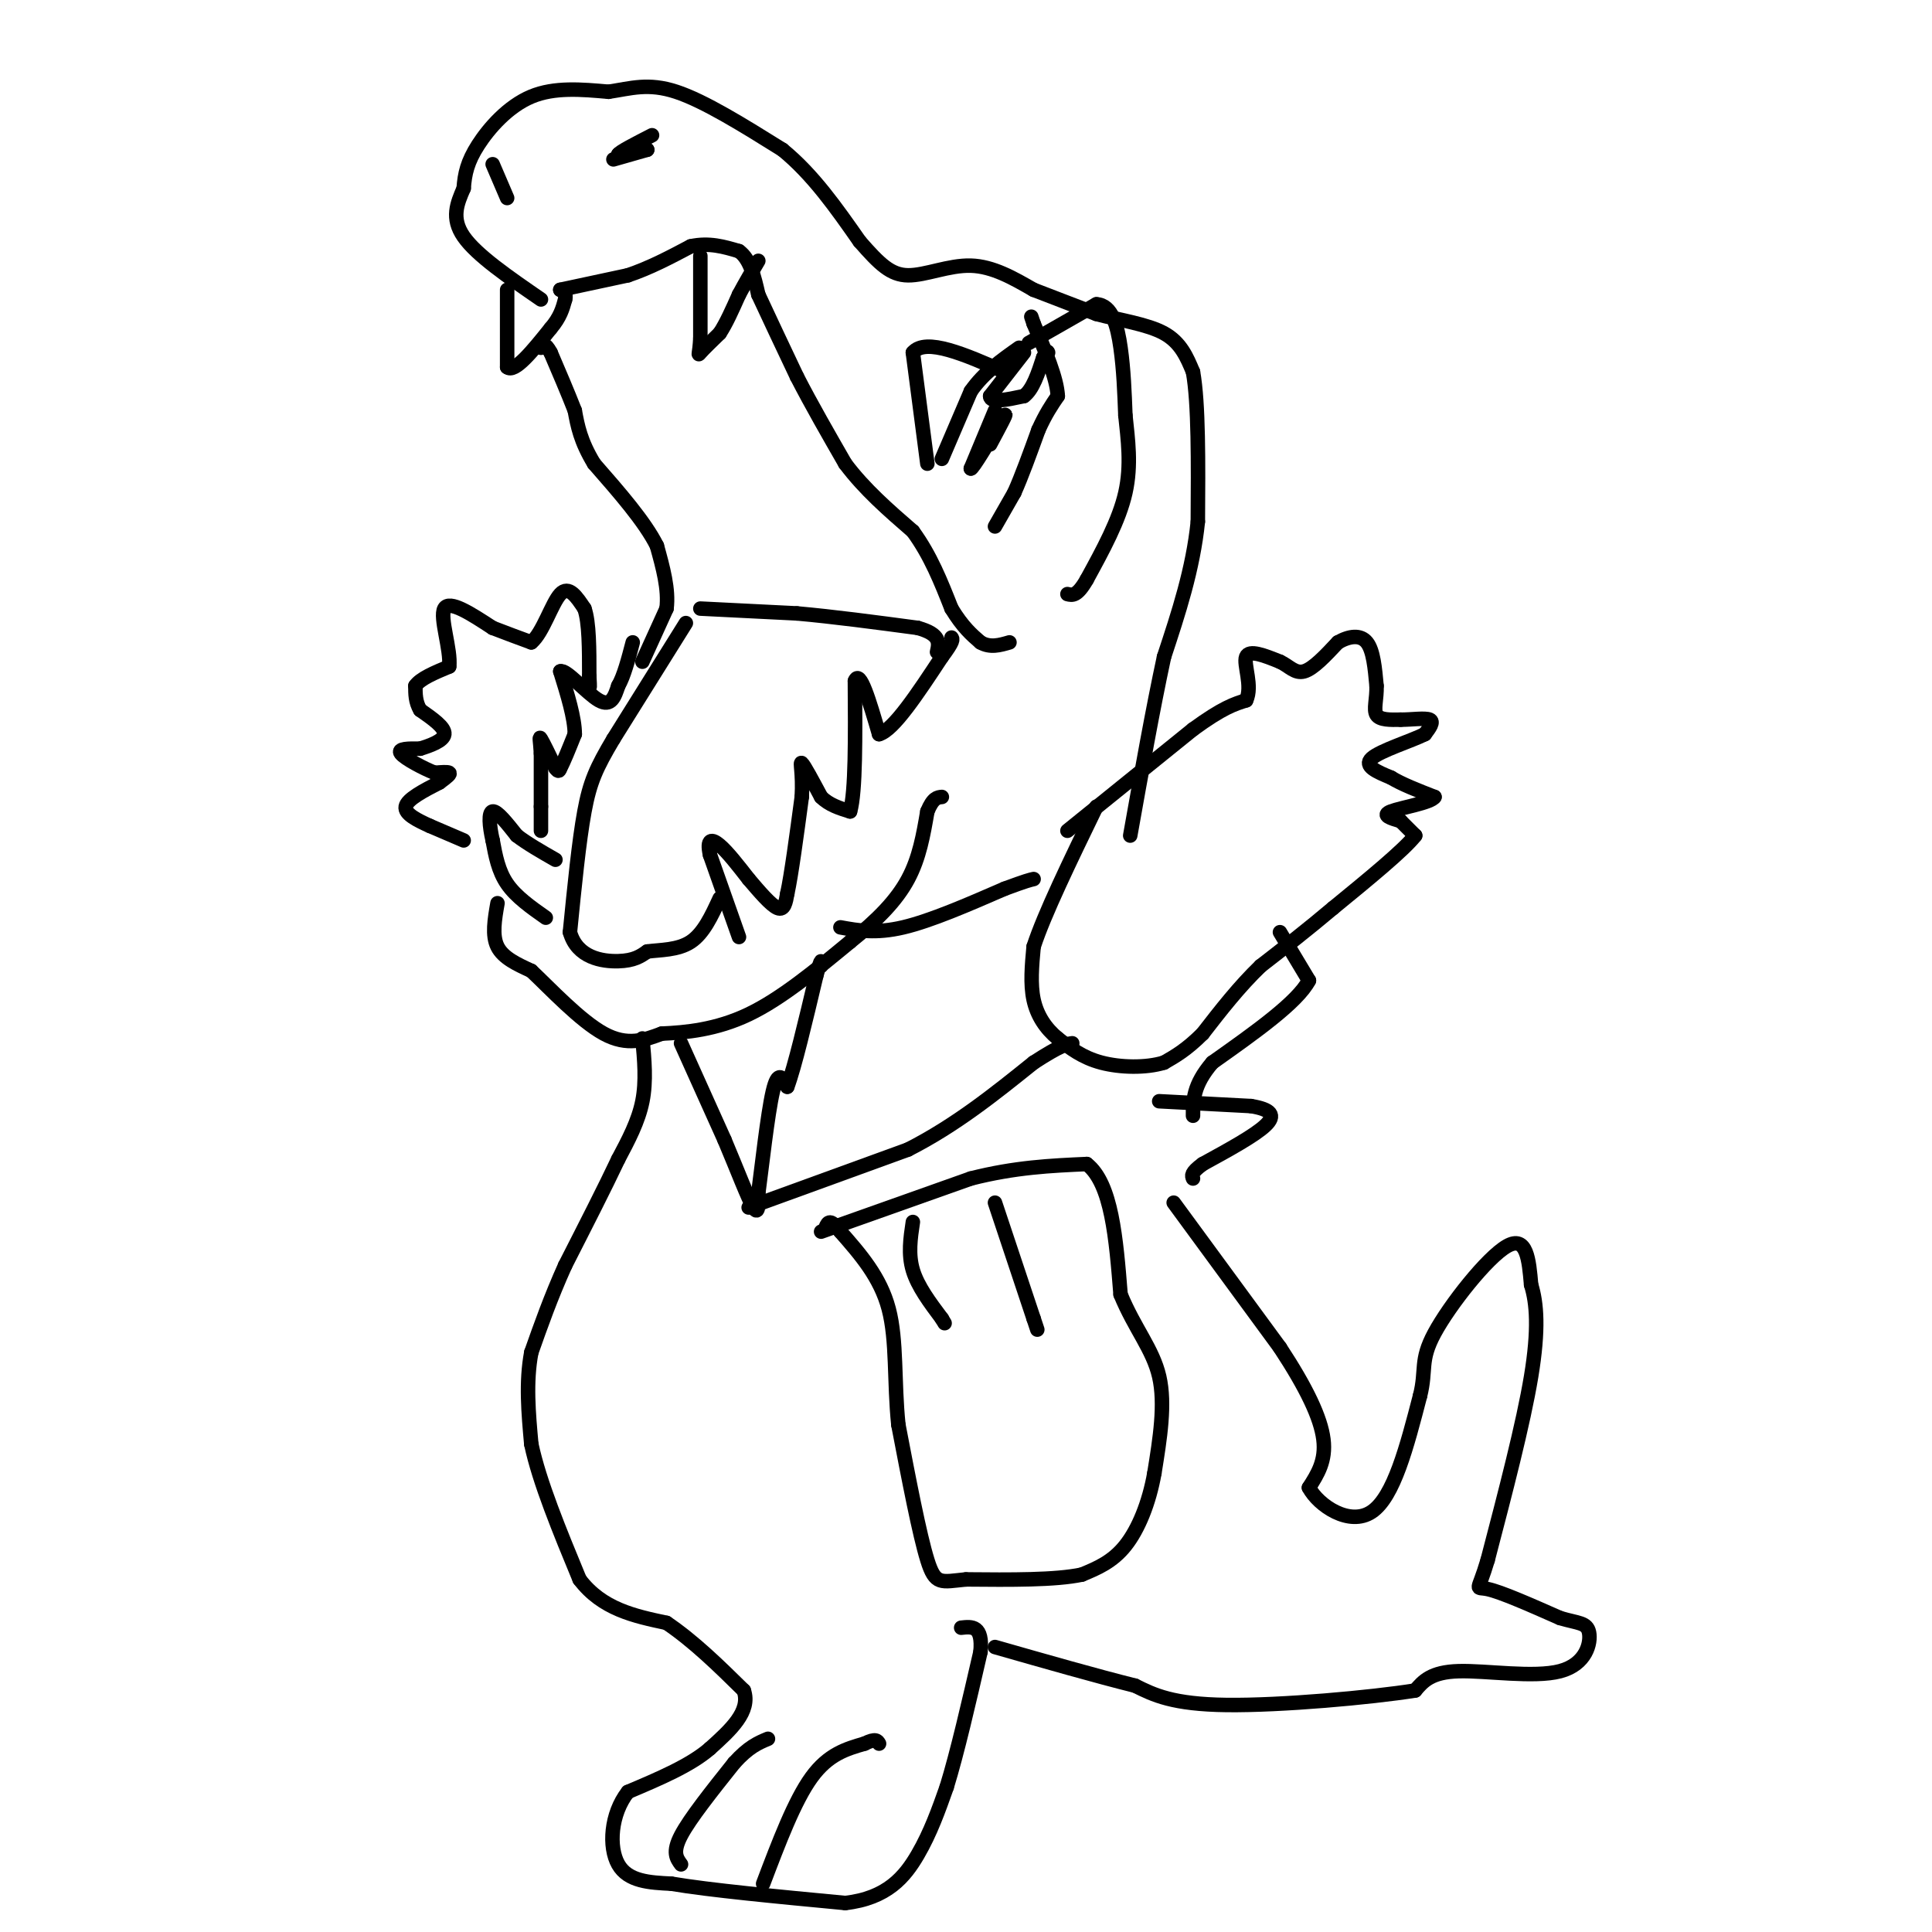 <svg viewBox='0 0 400 400' version='1.1' xmlns='http://www.w3.org/2000/svg' xmlns:xlink='http://www.w3.org/1999/xlink'><g fill='none' stroke='#000000' stroke-width='3' stroke-linecap='round' stroke-linejoin='round'><path d='M133,137c0.000,0.000 5.000,-11.000 5,-11'/><path d='M138,126c0.500,-4.000 -0.750,-8.500 -2,-13'/><path d='M136,113c-2.500,-5.000 -7.750,-11.000 -13,-17'/><path d='M123,96c-2.833,-4.667 -3.417,-7.833 -4,-11'/><path d='M119,85c-1.500,-3.833 -3.250,-7.917 -5,-12'/><path d='M114,73c-1.167,-2.167 -1.583,-1.583 -2,-1'/><path d='M116,60c0.000,0.000 14.000,-3.000 14,-3'/><path d='M130,57c4.500,-1.500 8.750,-3.750 13,-6'/><path d='M143,51c3.833,-0.833 6.917,0.083 10,1'/><path d='M153,52c2.333,1.667 3.167,5.333 4,9'/><path d='M157,61c2.000,4.333 5.000,10.667 8,17'/><path d='M165,78c3.000,5.833 6.500,11.917 10,18'/><path d='M175,96c4.000,5.333 9.000,9.667 14,14'/><path d='M189,110c3.667,5.000 5.833,10.500 8,16'/><path d='M197,126c2.333,3.833 4.167,5.417 6,7'/><path d='M203,133c2.000,1.167 4.000,0.583 6,0'/><path d='M105,60c0.000,0.000 0.000,16.000 0,16'/><path d='M105,76c1.500,1.333 5.250,-3.333 9,-8'/><path d='M114,68c2.000,-2.333 2.500,-4.167 3,-6'/><path d='M117,62c0.333,-1.333 -0.333,-1.667 -1,-2'/><path d='M145,53c0.000,0.000 0.000,17.000 0,17'/><path d='M145,70c-0.178,3.489 -0.622,3.711 0,3c0.622,-0.711 2.311,-2.356 4,-4'/><path d='M149,69c1.333,-2.000 2.667,-5.000 4,-8'/><path d='M153,61c1.333,-2.500 2.667,-4.750 4,-7'/><path d='M113,190c-3.083,-2.167 -6.167,-4.333 -8,-7c-1.833,-2.667 -2.417,-5.833 -3,-9'/><path d='M102,174c-0.689,-2.956 -0.911,-5.844 0,-6c0.911,-0.156 2.956,2.422 5,5'/><path d='M107,173c2.167,1.667 5.083,3.333 8,5'/><path d='M153,194c0.000,0.000 -6.000,-17.000 -6,-17'/><path d='M147,177c-0.756,-3.400 0.356,-3.400 2,-2c1.644,1.400 3.822,4.200 6,7'/><path d='M155,182c2.178,2.556 4.622,5.444 6,6c1.378,0.556 1.689,-1.222 2,-3'/><path d='M163,185c0.833,-3.833 1.917,-11.917 3,-20'/><path d='M166,165c0.289,-4.978 -0.489,-7.422 0,-7c0.489,0.422 2.244,3.711 4,7'/><path d='M170,165c1.667,1.667 3.833,2.333 6,3'/><path d='M176,168c1.167,-4.000 1.083,-15.500 1,-27'/><path d='M177,141c1.000,-2.667 3.000,4.167 5,11'/><path d='M182,152c3.000,-0.833 8.000,-8.417 13,-16'/><path d='M195,136c2.500,-3.333 2.250,-3.667 2,-4'/><path d='M112,172c0.000,0.000 0.000,-5.000 0,-5'/><path d='M112,167c0.000,-2.667 0.000,-6.833 0,-11'/><path d='M112,156c-0.133,-2.644 -0.467,-3.756 0,-3c0.467,0.756 1.733,3.378 3,6'/><path d='M115,159c0.667,1.000 0.833,0.500 1,0'/><path d='M116,159c0.667,-1.167 1.833,-4.083 3,-7'/><path d='M119,152c0.000,-3.333 -1.500,-8.167 -3,-13'/><path d='M116,139c1.133,-0.556 5.467,4.556 8,6c2.533,1.444 3.267,-0.778 4,-3'/><path d='M128,142c1.167,-2.000 2.083,-5.500 3,-9'/><path d='M142,129c0.000,0.000 -15.000,24.000 -15,24'/><path d='M127,153c-3.533,5.956 -4.867,8.844 -6,15c-1.133,6.156 -2.067,15.578 -3,25'/><path d='M118,193c1.489,5.311 6.711,6.089 10,6c3.289,-0.089 4.644,-1.044 6,-2'/><path d='M134,197c2.667,-0.356 6.333,-0.244 9,-2c2.667,-1.756 4.333,-5.378 6,-9'/><path d='M145,126c0.000,0.000 20.000,1.000 20,1'/><path d='M165,127c7.500,0.667 16.250,1.833 25,3'/><path d='M190,130c4.833,1.333 4.417,3.167 4,5'/><path d='M212,73c0.000,0.000 -7.000,9.000 -7,9'/><path d='M205,82c0.000,1.500 3.500,0.750 7,0'/><path d='M212,82c1.833,-1.333 2.917,-4.667 4,-8'/><path d='M216,74c0.833,-1.500 0.917,-1.250 1,-1'/><path d='M206,85c0.000,0.000 -5.000,12.000 -5,12'/><path d='M201,97c0.333,0.167 3.667,-5.417 7,-11'/><path d='M208,86c0.667,-0.833 -1.167,2.583 -3,6'/><path d='M206,109c0.000,0.000 4.000,-7.000 4,-7'/><path d='M210,102c1.500,-3.333 3.250,-8.167 5,-13'/><path d='M215,89c1.500,-3.333 2.750,-5.167 4,-7'/><path d='M219,82c-0.167,-3.667 -2.583,-9.333 -5,-15'/><path d='M214,67c-0.833,-2.500 -0.417,-1.250 0,0'/><path d='M213,71c0.000,0.000 14.000,-8.000 14,-8'/><path d='M227,63c3.244,0.133 4.356,4.467 5,9c0.644,4.533 0.822,9.267 1,14'/><path d='M233,86c0.511,4.933 1.289,10.267 0,16c-1.289,5.733 -4.644,11.867 -8,18'/><path d='M225,120c-2.000,3.500 -3.000,3.250 -4,3'/><path d='M195,95c0.000,0.000 6.000,-14.000 6,-14'/><path d='M201,81c2.667,-3.833 6.333,-6.417 10,-9'/><path d='M112,62c-6.667,-4.583 -13.333,-9.167 -16,-13c-2.667,-3.833 -1.333,-6.917 0,-10'/><path d='M96,39c0.214,-3.000 0.750,-5.500 3,-9c2.250,-3.500 6.214,-8.000 11,-10c4.786,-2.000 10.393,-1.500 16,-1'/><path d='M126,19c4.622,-0.689 8.178,-1.911 14,0c5.822,1.911 13.911,6.956 22,12'/><path d='M162,31c6.333,5.167 11.167,12.083 16,19'/><path d='M178,50c4.119,4.702 6.417,6.958 10,7c3.583,0.042 8.452,-2.131 13,-2c4.548,0.131 8.774,2.565 13,5'/><path d='M214,60c4.333,1.667 8.667,3.333 13,5'/><path d='M227,65c4.867,1.311 10.533,2.089 14,4c3.467,1.911 4.733,4.956 6,8'/><path d='M247,77c1.167,6.500 1.083,18.750 1,31'/><path d='M248,108c-1.000,9.833 -4.000,18.917 -7,28'/><path d='M241,136c-2.333,10.833 -4.667,23.917 -7,37'/><path d='M127,33c0.000,0.000 7.000,-2.000 7,-2'/><path d='M134,31c0.167,-0.167 -2.917,0.417 -6,1'/><path d='M128,32c0.167,-0.500 3.583,-2.250 7,-4'/><path d='M102,34c0.000,0.000 3.000,7.000 3,7'/><path d='M96,174c0.000,0.000 -7.000,-3.000 -7,-3'/><path d='M89,171c-2.511,-1.133 -5.289,-2.467 -5,-4c0.289,-1.533 3.644,-3.267 7,-5'/><path d='M91,162c1.667,-1.222 2.333,-1.778 2,-2c-0.333,-0.222 -1.667,-0.111 -3,0'/><path d='M90,160c-2.200,-0.844 -6.200,-2.956 -7,-4c-0.800,-1.044 1.600,-1.022 4,-1'/><path d='M87,155c1.956,-0.600 4.844,-1.600 5,-3c0.156,-1.400 -2.422,-3.200 -5,-5'/><path d='M87,147c-1.000,-1.667 -1.000,-3.333 -1,-5'/><path d='M86,142c1.000,-1.500 4.000,-2.750 7,-4'/><path d='M93,138c0.422,-3.467 -2.022,-10.133 -1,-12c1.022,-1.867 5.511,1.067 10,4'/><path d='M102,130c3.000,1.167 5.500,2.083 8,3'/><path d='M110,133c2.356,-1.889 4.244,-8.111 6,-10c1.756,-1.889 3.378,0.556 5,3'/><path d='M121,126c1.000,2.833 1.000,8.417 1,14'/><path d='M122,140c0.167,2.667 0.083,2.333 0,2'/><path d='M221,172c0.000,0.000 26.000,-21.000 26,-21'/><path d='M247,151c6.167,-4.500 8.583,-5.250 11,-6'/><path d='M258,145c1.400,-2.978 -0.600,-7.422 0,-9c0.600,-1.578 3.800,-0.289 7,1'/><path d='M265,137c1.889,0.867 3.111,2.533 5,2c1.889,-0.533 4.444,-3.267 7,-6'/><path d='M277,133c2.333,-1.333 4.667,-1.667 6,0c1.333,1.667 1.667,5.333 2,9'/><path d='M285,142c0.089,2.689 -0.689,4.911 0,6c0.689,1.089 2.844,1.044 5,1'/><path d='M290,149c2.156,0.022 5.044,-0.422 6,0c0.956,0.422 -0.022,1.711 -1,3'/><path d='M295,152c-2.778,1.400 -9.222,3.400 -11,5c-1.778,1.600 1.111,2.800 4,4'/><path d='M288,161c2.167,1.333 5.583,2.667 9,4'/><path d='M297,165c-0.689,1.200 -6.911,2.200 -9,3c-2.089,0.800 -0.044,1.400 2,2'/><path d='M290,170c0.833,0.833 1.917,1.917 3,3'/><path d='M293,173c-2.333,3.000 -9.667,9.000 -17,15'/><path d='M276,188c-5.333,4.500 -10.167,8.250 -15,12'/><path d='M261,200c-4.500,4.333 -8.250,9.167 -12,14'/><path d='M249,214c-3.333,3.333 -5.667,4.667 -8,6'/><path d='M241,220c-3.733,1.156 -9.067,1.044 -13,0c-3.933,-1.044 -6.467,-3.022 -9,-5'/><path d='M219,215c-2.511,-2.067 -4.289,-4.733 -5,-8c-0.711,-3.267 -0.356,-7.133 0,-11'/><path d='M214,196c2.167,-6.667 7.583,-17.833 13,-29'/><path d='M141,216c0.000,0.000 9.000,20.000 9,20'/><path d='M150,236c2.689,6.356 4.911,12.244 6,14c1.089,1.756 1.044,-0.622 1,-3'/><path d='M157,247c0.689,-5.089 1.911,-16.311 3,-21c1.089,-4.689 2.044,-2.844 3,-1'/><path d='M163,225c1.500,-4.000 3.750,-13.500 6,-23'/><path d='M169,202c1.167,-4.167 1.083,-3.083 1,-2'/><path d='M174,192c3.667,0.667 7.333,1.333 13,0c5.667,-1.333 13.333,-4.667 21,-8'/><path d='M208,184c4.500,-1.667 5.250,-1.833 6,-2'/><path d='M155,250c0.000,0.000 33.000,-12.000 33,-12'/><path d='M188,238c9.833,-5.000 17.917,-11.500 26,-18'/><path d='M214,220c5.667,-3.667 6.833,-3.833 8,-4'/><path d='M103,187c-0.583,3.333 -1.167,6.667 0,9c1.167,2.333 4.083,3.667 7,5'/><path d='M110,201c3.889,3.667 10.111,10.333 15,13c4.889,2.667 8.444,1.333 12,0'/><path d='M137,214c4.933,-0.222 11.267,-0.778 18,-4c6.733,-3.222 13.867,-9.111 21,-15'/><path d='M176,195c5.756,-4.600 9.644,-8.600 12,-13c2.356,-4.400 3.178,-9.200 4,-14'/><path d='M192,168c1.167,-2.833 2.083,-2.917 3,-3'/><path d='M133,215c0.417,4.417 0.833,8.833 0,13c-0.833,4.167 -2.917,8.083 -5,12'/><path d='M128,240c-2.667,5.667 -6.833,13.833 -11,22'/><path d='M117,262c-3.000,6.667 -5.000,12.333 -7,18'/><path d='M110,280c-1.167,6.167 -0.583,12.583 0,19'/><path d='M110,299c1.667,7.833 5.833,17.917 10,28'/><path d='M120,327c4.667,6.167 11.333,7.583 18,9'/><path d='M138,336c5.667,3.833 10.833,8.917 16,14'/><path d='M154,350c1.500,4.333 -2.750,8.167 -7,12'/><path d='M147,362c-4.000,3.500 -10.500,6.250 -17,9'/><path d='M130,371c-3.578,4.556 -4.022,11.444 -2,15c2.022,3.556 6.511,3.778 11,4'/><path d='M139,390c7.833,1.333 21.917,2.667 36,4'/><path d='M175,394c8.667,-0.978 12.333,-5.422 15,-10c2.667,-4.578 4.333,-9.289 6,-14'/><path d='M196,370c2.167,-7.000 4.583,-17.500 7,-28'/><path d='M203,342c0.500,-5.500 -1.750,-5.250 -4,-5'/><path d='M170,255c0.000,0.000 31.000,-11.000 31,-11'/><path d='M201,244c9.167,-2.333 16.583,-2.667 24,-3'/><path d='M225,241c5.167,4.000 6.083,15.500 7,27'/><path d='M232,268c2.911,7.089 6.689,11.311 8,17c1.311,5.689 0.156,12.844 -1,20'/><path d='M239,305c-1.089,6.178 -3.311,11.622 -6,15c-2.689,3.378 -5.844,4.689 -9,6'/><path d='M224,326c-5.500,1.167 -14.750,1.083 -24,1'/><path d='M200,327c-5.244,0.511 -6.356,1.289 -8,-4c-1.644,-5.289 -3.822,-16.644 -6,-28'/><path d='M186,295c-0.933,-8.978 -0.267,-17.422 -2,-24c-1.733,-6.578 -5.867,-11.289 -10,-16'/><path d='M174,255c-2.167,-2.833 -2.583,-1.917 -3,-1'/><path d='M240,228c0.000,0.000 19.000,1.000 19,1'/><path d='M259,229c4.200,0.689 5.200,1.911 3,4c-2.200,2.089 -7.600,5.044 -13,8'/><path d='M249,241c-2.500,1.833 -2.250,2.417 -2,3'/><path d='M265,193c0.000,0.000 6.000,10.000 6,10'/><path d='M271,203c-2.333,4.500 -11.167,10.750 -20,17'/><path d='M251,220c-4.000,4.667 -4.000,7.833 -4,11'/><path d='M243,249c0.000,0.000 22.000,30.000 22,30'/><path d='M265,279c5.556,8.444 8.444,14.556 9,19c0.556,4.444 -1.222,7.222 -3,10'/><path d='M271,308c1.978,3.733 8.422,8.067 13,5c4.578,-3.067 7.289,-13.533 10,-24'/><path d='M294,289c1.393,-5.488 -0.125,-7.208 3,-13c3.125,-5.792 10.893,-15.655 15,-18c4.107,-2.345 4.554,2.827 5,8'/><path d='M317,266c1.178,3.778 1.622,9.222 0,19c-1.622,9.778 -5.311,23.889 -9,38'/><path d='M308,323c-2.067,6.978 -2.733,5.422 0,6c2.733,0.578 8.867,3.289 15,6'/><path d='M323,335c3.737,1.110 5.579,0.885 6,3c0.421,2.115 -0.579,6.569 -6,8c-5.421,1.431 -15.263,-0.163 -21,0c-5.737,0.163 -7.368,2.081 -9,4'/><path d='M293,350c-9.222,1.467 -27.778,3.133 -39,3c-11.222,-0.133 -15.111,-2.067 -19,-4'/><path d='M235,349c-8.000,-2.000 -18.500,-5.000 -29,-8'/><path d='M189,253c-0.500,3.333 -1.000,6.667 0,10c1.000,3.333 3.500,6.667 6,10'/><path d='M195,273c1.000,1.667 0.500,0.833 0,0'/><path d='M206,249c0.000,0.000 8.000,24.000 8,24'/><path d='M214,273c1.333,4.000 0.667,2.000 0,0'/><path d='M141,386c-0.917,-1.250 -1.833,-2.500 0,-6c1.833,-3.500 6.417,-9.250 11,-15'/><path d='M152,365c3.000,-3.333 5.000,-4.167 7,-5'/><path d='M158,390c3.250,-8.583 6.500,-17.167 10,-22c3.500,-4.833 7.250,-5.917 11,-7'/><path d='M179,361c2.333,-1.167 2.667,-0.583 3,0'/><path d='M192,96c0.000,0.000 -3.000,-23.000 -3,-23'/><path d='M189,73c2.667,-3.167 10.833,0.417 19,4'/></g>
</svg>